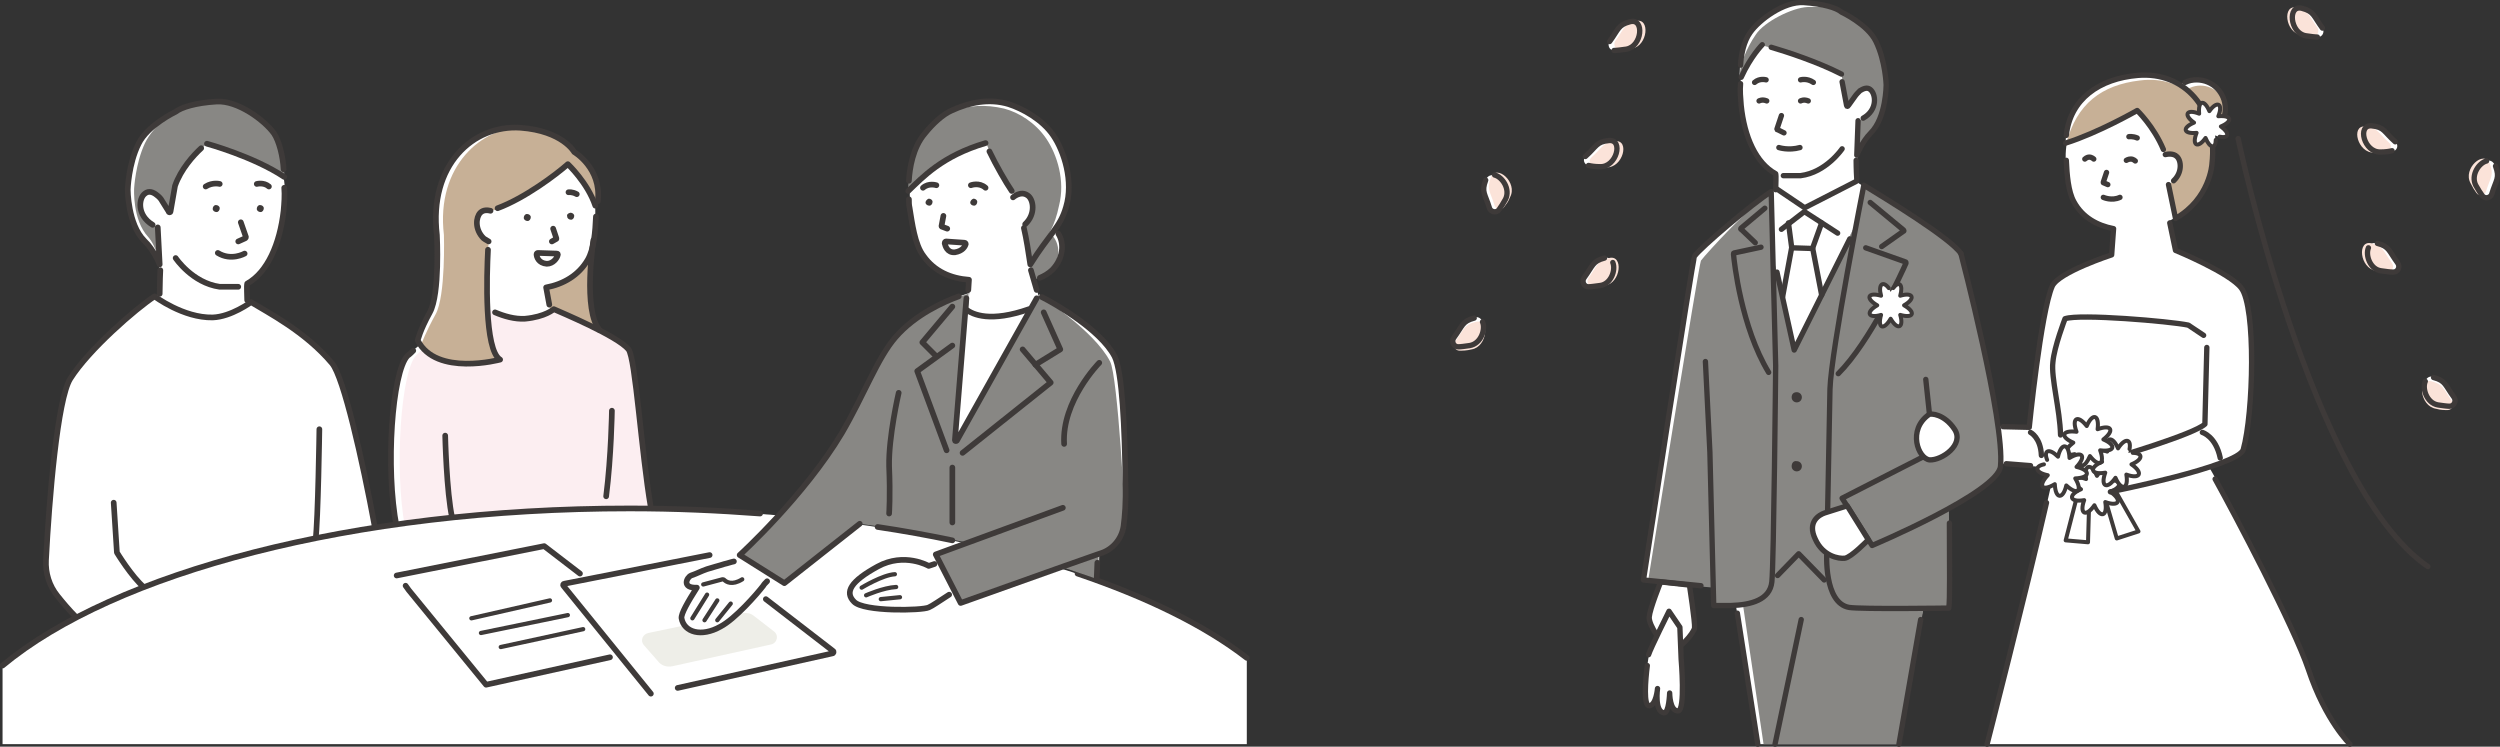 <?xml version="1.0" encoding="utf-8"?>
<!-- Generator: Adobe Illustrator 26.3.1, SVG Export Plug-In . SVG Version: 6.00 Build 0)  -->
<svg version="1.1" id="レイヤー_1" xmlns="http://www.w3.org/2000/svg" xmlns:xlink="http://www.w3.org/1999/xlink" x="0px"
	 y="0px" viewBox="0 0 391.4 116.9" style="enable-background:new 0 0 391.4 116.9;" xml:space="preserve">
<rect x="0" y="0" width="391.4" height="116.9" fill="#333333" stroke="none"/>
<style type="text/css">
	.st0{fill:#FFFFFF;}
	.st1{fill:#C7B096;}
	.st2{fill:none;stroke:#3E3A39;stroke-width:0.836;stroke-linecap:round;stroke-linejoin:round;stroke-miterlimit:10;}
	.st3{fill:#FFFFFF;stroke:#3E3A39;stroke-width:0.627;stroke-linecap:round;stroke-linejoin:round;stroke-miterlimit:10;}
	.st4{fill:none;stroke:#3E3A39;stroke-width:0.627;stroke-linecap:round;stroke-linejoin:round;stroke-miterlimit:10;}
	.st5{fill:#888784;}
	.st6{fill:#3E3A39;}
	.st7{fill:#FFFFFF;stroke:#3E3A39;stroke-width:0.836;stroke-linecap:round;stroke-linejoin:round;stroke-miterlimit:10;}
	.st8{fill:#FBE3D9;}
	.st9{fill:none;stroke:#3E3A39;stroke-width:0.889;stroke-linecap:round;stroke-linejoin:round;stroke-miterlimit:10;}
	.st10{fill:#FCEEF1;}
	.st11{fill:none;stroke:#3E3A39;stroke-width:0.667;stroke-linecap:round;stroke-miterlimit:10;}
	.st12{fill:#EEEEE8;}
	.st13{fill:none;stroke:#3E3A39;stroke-width:0.889;stroke-linecap:round;stroke-miterlimit:10;}
	.st14{fill:none;stroke:#3E3A39;stroke-width:0.667;stroke-linecap:round;stroke-linejoin:round;stroke-miterlimit:10;}
</style>
<g>
	<g>
		<g>
			<path class="st0" d="M367.9,116.5c0,0-3.8-3.6-6.5-11.7c-2.7-8.2-15.3-31.4-15.5-31.6l0,0c2.9-0.9,5.1-1.9,5.3-2.8
				c1.6-5.7,2-22.3-0.3-25.3c-1.8-2.4-10.3-5.9-10.3-5.9l-10,0.7c0,0-8.3,2.7-9.3,4.9c-1.8,4.1-3.6,22.1-3.6,22.1l-13-0.3l-1.3,5.1
				l18.3,1.6c-2.7,12.8-10.5,43.2-10.5,43.2H367.9z"/>
			<path class="st0" d="M339.3,17.1c0,2.5,2,4.5,4.5,4.5c2.5,0,4.5-2,4.5-4.5c0-2.5-2-4.5-4.5-4.5C341.3,12.5,339.3,14.6,339.3,17.1
				z"/>
			<path class="st1" d="M340.5,17.5c0,2.3,1.8,4.1,4,4.1c2.2,0,4-1.8,4-4.1c0-2.3-1.8-4.1-4-4.1C342.2,13.4,340.5,15.3,340.5,17.5z"
				/>
			<path class="st0" d="M334.6,13.7c6-0.1,10.4,4.4,10.4,10.7c0,4.8-1.7,8.3-5.4,10.2l0.7,3.6l1.2,5.2l-9.6,11l-1.3-12.9l0.3-5.6
				c-2.5-0.5-4.4-1.5-6-3.7c-1.2-1.7-1.4-5.2-1.5-7.5C323.3,17.9,328.6,13.8,334.6,13.7z"/>
			<path class="st2" d="M329.8,27l-0.5,1.5c0,0,0,0.1,0,0.1l0.7,0.3"/>
			<path class="st2" d="M333.3,21.4c0,0,0.6-0.1,1.3,0.2"/>
			<path class="st2" d="M329.3,30.9c0,0,1.3,0.6,2.6,0"/>
			<path class="st2" d="M334.3,25.2c0,0-0.3-0.3-0.7-0.3c-0.4,0-0.7,0.2-0.7,0.2"/>
			<path class="st2" d="M327.8,24.9c0,0-0.3-0.3-0.7-0.3c-0.4,0-0.7,0.3-0.7,0.3"/>
			<path class="st2" d="M346.8,20.5c1-0.8,1.6-2.1,1.6-3.5c0-2.5-2-4.5-4.5-4.5c-0.6,0-1.2,0.1-1.8,0.4"/>
			<path class="st2" d="M350.4,21.7c0,0,11.4,54.4,29.7,67"/>
			<path class="st2" d="M330.9,71.7c0,0,12.6-3.7,14.3-5.3l0.3-12"/>
			<path class="st0" d="M339.5,28.9l1.1,5.3c5.4-3.1,5.7-8.5,5.7-8.5c1-8.8-4.4-14.5-11.6-13.9c-6.4,0.5-11.3,4.2-11.3,10.7
				c5.1-1.6,11.2-5.1,11.2-5.1s3,2.9,4.4,6.9c0.4-0.1,1.3-0.2,1.8,0.3c0.7,0.6,0.9,2.5-0.5,3.8C340.2,28.3,339.9,28.7,339.5,28.9z"
				/>
			<path class="st1" d="M339.5,28.9l1.1,5.3c5.4-3.1,5.7-8.5,5.7-8.5c1-8.8-4.2-14-11.3-13.1c-5.9,0.7-9.9,3.6-11.5,9.9
				c5.1-1.6,11.2-5.1,11.2-5.1s3,2.9,4.4,6.9c0.4-0.1,1.3-0.2,1.8,0.3c0.7,0.6,0.9,2.5-0.5,3.8C340.2,28.3,339.9,28.7,339.5,28.9z"
				/>
			<g>
				<polyline class="st3" points="325.1,78 323.4,84.6 326.9,84.9 327.1,78 				"/>
				<polyline class="st3" points="331.4,77.2 334.8,83.2 331.4,84.3 329.5,77.8 				"/>
				<g>
					<path class="st0" d="M329.6,78.6c0.4,2.3-0.8,2.6-1.7,0.5c-1.3,1.9-2.4,1.4-1.6-0.8c-2.3,0.4-2.6-0.8-0.5-1.7
						c-1.9-1.3-1.4-2.4,0.8-1.6c-0.4-2.3,0.8-2.6,1.7-0.5c1.3-1.9,2.4-1.4,1.6,0.8c2.3-0.4,2.6,0.8,0.5,1.7
						C332.3,78.3,331.8,79.4,329.6,78.6z"/>
					<path class="st4" d="M330.6,75.2c1.6,0,1.7,1-0.2,1.8c1.9,1.3,1.4,2.4-0.8,1.6c0.4,2.3-0.8,2.6-1.7,0.5
						c-1.3,1.9-2.4,1.4-1.6-0.8c-2.3,0.4-2.6-0.8-0.5-1.7c-1.9-1.3-1.4-2.4,0.8-1.6c-0.4-2.3,0.8-2.6,1.7-0.5
						c1.1-1.7,2.1-1.5,1.8,0.1"/>
				</g>
				<g>
					<path class="st0" d="M332.9,74.2c0.4,2.3-0.8,2.6-1.7,0.5c-1.3,1.9-2.4,1.4-1.6-0.8c-2.3,0.4-2.6-0.8-0.5-1.7
						c-1.9-1.3-1.4-2.4,0.8-1.6c-0.4-2.3,0.8-2.6,1.7-0.5c1.3-1.9,2.4-1.4,1.6,0.8c2.3-0.4,2.6,0.8,0.5,1.7
						C335.6,73.9,335.1,75,332.9,74.2z"/>
					<path class="st4" d="M333.9,70.9c1.6,0,1.7,1-0.2,1.8c1.9,1.3,1.4,2.4-0.8,1.6c0.4,2.3-0.8,2.6-1.7,0.5
						c-1.3,1.9-2.4,1.4-1.6-0.8c-2.3,0.4-2.6-0.8-0.5-1.7c-1.9-1.3-1.4-2.4,0.8-1.6c-0.4-2.3,0.8-2.6,1.7-0.5
						c1.1-1.7,2.1-1.5,1.8,0.1"/>
				</g>
				<g>
					<path class="st0" d="M325.1,67.6c-0.8-2.2,0.2-2.7,1.6-0.9c0.9-2.1,2-1.8,1.7,0.5c2.2-0.8,2.7,0.2,0.9,1.6
						c2.1,0.9,1.8,2-0.5,1.7c0.8,2.2-0.2,2.7-1.6,0.9c-0.9,2.1-2,1.8-1.7-0.5c-2.2,0.8-2.7-0.2-0.9-1.6
						C322.5,68.5,322.8,67.3,325.1,67.6z"/>
					<path class="st4" d="M324.8,71.1c-1.6,0.4-1.8-0.6-0.2-1.8c-2.1-0.9-1.8-2,0.5-1.7c-0.8-2.2,0.2-2.7,1.6-0.9
						c0.9-2.1,2-1.8,1.7,0.5c2.2-0.8,2.7,0.2,0.9,1.6c2.1,0.9,1.8,2-0.5,1.7c0.8,2.2-0.2,2.7-1.6,0.9c-0.8,1.9-1.7,1.9-1.8,0.3"/>
				</g>
				<g>
					<path class="st0" d="M324.1,71.7c2-1.2,2.7-0.3,1.1,1.4c2.2,0.5,2.2,1.7-0.2,1.8c1.2,2,0.3,2.7-1.4,1.1
						c-0.5,2.2-1.7,2.2-1.8-0.2c-2,1.2-2.7,0.3-1.1-1.4c-2.2-0.5-2.2-1.7,0.2-1.8c-1.2-2-0.3-2.7,1.4-1.1
						C322.7,69.3,323.9,69.4,324.1,71.7z"/>
					<path class="st4" d="M320.5,72c-0.6-1.5,0.3-1.9,1.7-0.5c0.5-2.2,1.7-2.2,1.8,0.2c2-1.2,2.7-0.3,1.1,1.4
						c2.2,0.5,2.2,1.7-0.2,1.8c1.2,2,0.3,2.7-1.4,1.1c-0.5,2.2-1.7,2.2-1.8-0.2c-2,1.2-2.7,0.3-1.1-1.4c-2-0.4-2.1-1.4-0.6-1.7"/>
				</g>
			</g>
			<path class="st2" d="M344.8,67.7c0,0,2.1,0.6,2.8,4"/>
			<path class="st2" d="M317.9,67.7c0,0,1.6,0.8,1.7,3.6"/>
			<path class="st2" d="M339.5,28.9l1.1,5.3c5.4-3.1,5.7-8.5,5.7-8.5c1-8.8-4.4-14.5-11.6-13.9c-6,0.5-10.6,3.7-11.2,9.4"/>
			<path class="st2" d="M339,24.2c0.4-0.1,1.3-0.2,1.8,0.3c0.7,0.6,0.9,2.5-0.5,3.8"/>
			<path class="st2" d="M323.4,22.4c5.1-1.6,11.2-5.1,11.2-5.1s2.6,2.5,4.1,6.1"/>
			<g>
				<path class="st0" d="M347.2,18.2c0.8-2-0.2-2.5-1.4-0.8c-0.8-1.9-1.8-1.7-1.6,0.4c-2-0.8-2.5,0.2-0.8,1.4
					c-1.9,0.8-1.7,1.8,0.4,1.6c-0.8,2,0.2,2.5,1.4,0.8c0.8,1.9,1.8,1.7,1.6-0.4c2,0.8,2.5-0.2,0.8-1.4
					C349.6,19,349.3,17.9,347.2,18.2z"/>
				<path class="st4" d="M347.5,21.4c1.4,0.3,1.7-0.5,0.2-1.6c1.9-0.8,1.7-1.8-0.4-1.6c0.8-2-0.2-2.5-1.4-0.8
					c-0.8-1.9-1.8-1.7-1.6,0.4c-2-0.8-2.5,0.2-0.8,1.4c-1.9,0.8-1.7,1.8,0.4,1.6c-0.8,2,0.2,2.5,1.4,0.8c0.7,1.7,1.6,1.7,1.6,0.3"/>
			</g>
			<path class="st2" d="M367.9,116.5c0,0-3.8-3.6-6.5-11.7c-2.3-6.8-11.5-24.2-14.6-29.8"/>
			<path class="st2" d="M320.4,78.7c-3.3,14.4-9.3,37.8-9.3,37.8"/>
			<path class="st2" d="M345,52.5l-2.4-1.6c-2.9-0.6-17-1.8-19.3-1c0,0-1.7,4.4-1.9,6.8c-0.3,2.4,1.1,7.4,1.2,11.4"/>
			<line class="st2" x1="314.1" y1="72.6" x2="317.9" y2="72.9"/>
			<path class="st2" d="M313.6,66.8l4.1,0.1c0,0,1.8-18,3.6-22.1c1-2.2,9.3-4.9,9.3-4.9l0.3-4.1c-2.6-0.5-4.9-1.8-6.2-4.2
				c-0.9-1.6-1.1-4.3-1.2-6.5"/>
			<path class="st2" d="M330.4,77c0,0,20-4,20.8-6.6c1.6-5.7,2-22.3-0.3-25.3c-1.8-2.4-10.3-5.9-10.3-5.9l-0.9-4.3"/>
		</g>
		<g>
			<polygon class="st0" points="284.5,85.4 270.5,86.7 275.2,116.5 297.3,116.5 302.6,86.7 			"/>
			<polygon class="st5" points="285.1,85.4 271.7,86.7 276.1,116.5 297.5,116.5 302.6,86.7 			"/>
			<line class="st2" x1="282" y1="97" x2="277.9" y2="116.5"/>
			<line class="st2" x1="297.3" y1="116.5" x2="300.7" y2="97"/>
			<polygon class="st5" points="286.7,92 281.6,86.7 276,92.5 276.4,35.1 280.9,54.8 291.5,33 290.6,90.6 			"/>
			<path class="st0" d="M280.9,54.8L293,30l-2.3-1.5c0-2.4,0.2-4.7,0.1-5.7c2.2-2.5,3.6-5.6,3.3-8.8C293.3,7.3,287,2.4,281.4,3
				c-7,0.7-9.6,6.6-8.8,13.4c0.5,4.9,2.3,9,5.4,10.7c0,1.6,0,1.6,0,2.5l-2.4,1.8L280.9,54.8z"/>
			<path class="st2" d="M272.5,13.1c-0.1,1.1,0,2.2,0.1,3.4c0.5,4.9,2.3,9,5.4,10.7c0.1,0.4,0,1.7,0,2.5"/>
			<path class="st2" d="M278.9,18.1l-0.7,2.1c0,0.1,0,0.1,0.1,0.1l1,0.5"/>
			<path class="st2" d="M290.6,25.1c0,0,0,1.5,0.1,3"/>
			<path class="st2" d="M279.2,27.5l2.7,0c4-0.5,6.5-4.2,6.5-4.2"/>
			<path class="st0" d="M272.4,12.3c1.6-3.1,3.5-5.2,3.5-5.2s7.5,2,12.4,4.6l0.9,4.9c0,0.2,0.2,0.2,0.3,0l1-1.5
				c0.2-0.3,0.4-0.5,0.7-0.8c0.5-0.4,1.2-0.8,1.8-0.3c0.9,0.7,1.2,3.2-1.1,4.5l-0.8,0.4l-0.3,5.4c0,0,0.8-2.1,2.2-3.5
				c2.4-2.4,2.4-7.5,2.4-7.5s-0.1-3.7-1.5-6.8c-1.3-2.7-5.4-4.6-5.4-4.6c-0.8-0.7-2.8-1.3-5.9-1.5c-3.1-0.2-6.9,2.7-8.4,4.7
				C272.8,7,272.2,10.4,272.4,12.3z"/>
			<path class="st5" d="M272.4,12.3c1.6-3.1,3.5-5.2,3.5-5.2s7.5,2,12.4,4.6l0.9,4.9c0,0.2,0.2,0.2,0.3,0l1-1.5
				c0.2-0.3,0.4-0.5,0.7-0.8c0.5-0.4,1.2-0.8,1.8-0.3c0.9,0.7,1.2,3.2-1.1,4.5l-0.8,0.4l-0.3,5.4c0,0,0.8-2.1,2.2-3.5
				c2.4-2.4,2.4-7.5,2.4-7.5s-0.1-3.7-1.5-6.8c-1.3-2.7-5.4-4.6-5.4-4.6c-0.8-0.7-2.7-0.9-5.5-0.8c-2.4,0.1-6.8,2.3-8.1,4.3
				C273.5,7.4,272.2,10.4,272.4,12.3z"/>
			<path class="st2" d="M272.6,12.1c1.5-3.3,3.3-5.1,3.3-5.1"/>
			<path class="st2" d="M290.9,18.9l-0.2,5.4c0,0,0.8-2.1,2.2-3.5c2.4-2.4,2.4-7.5,2.4-7.5s-0.1-3.7-1.6-6.8
				c-1.3-2.7-5.4-4.6-5.4-4.6c-0.8-0.7-2.9-1.3-5.9-1.5c-3.1-0.2-7,2.7-8.4,4.7c-1,1.4-1.4,3.4-1.5,5.1"/>
			<path class="st2" d="M288.4,12.8l0.7,3.7c0,0.2,0.2,0.2,0.3,0l1-1.4c0.2-0.3,0.5-0.6,0.8-0.9c0.5-0.3,1.1-0.6,1.6-0.2
				c0.9,0.7,1.2,3.2-1.1,4.5"/>
			<path class="st2" d="M277.3,7.4c2.4,0.7,7.3,2.3,11,4.2"/>
			<path class="st2" d="M281.9,12.5c0,0,1-0.3,2,0.4"/>
			<path class="st2" d="M276.5,12.5c0,0-1-0.3-1.8,0.4"/>
			<path class="st2" d="M278.5,23.1c0,0,1.5,0.5,3.3,0"/>
			<path class="st2" d="M275.4,15.8c0,0,0.5-0.3,1.2,0"/>
			<path class="st2" d="M281.9,15.8c0,0,0.5-0.3,1.2,0"/>
			<path class="st5" d="M286,86.5c0,0,0.4-19.6,0.5-25.6c0.2-6.1,5.3-31.9,5.3-31.9c3.6,2.2,13.6,8.3,15.2,10.7
				c0.8,1.2-1.6,11.6-1.8,21.7c-0.3,14.8,0.2,31.4-0.1,33.9c0,0-13.6,0.2-15.6-0.1C285.6,94.4,286,86.5,286,86.5z"/>
			<path class="st0" d="M277.3,30c-3,1.9-11.2,9-12,10.1c-0.3,0.4-8,50.7-8,50.7l11,1.1c0,1.9-0.1,2.9-0.1,2.9s1.8,0,2.7,0
				c3.2,0,6.1-0.9,6.4-3.7c0.3-2.8,0.6-33.8,0.6-33.8L277.3,30z"/>
			<path class="st5" d="M277.3,30c-3,1.9-10.1,9.6-11,10.8c-0.3,0.4-8.3,50.3-8.3,50.3l10.3,0.9c0,1.9-0.1,2.9-0.1,2.9s1.8,0,2.7,0
				c3.2,0,6.1-0.9,6.4-3.7c0.3-2.8,0.6-33.8,0.6-33.8L277.3,30z"/>
			<path class="st2" d="M290.6,28.4l-8,4.1c0,0-0.1,0-0.1,0l-4.3-2.9"/>
			<polygon class="st0" points="280,34.9 280.5,38.8 283.8,38.9 285.2,34.9 282.5,33.1 			"/>
			<path class="st2" d="M292.8,31.7L298,36c0.1,0.1,0.1,0.2,0,0.2l-3.4,2.4"/>
			<path class="st2" d="M292.1,38.8l6.2,2.2c0.1,0,0.1,0.1,0.1,0.2c-0.6,1.4-5.6,12.3-10.6,17.3"/>
			<path class="st2" d="M276.3,32.6l-3.7,3.1c-0.1,0.1-0.1,0.2,0,0.2l2.2,2.1"/>
			<path class="st2" d="M275.7,38.7l-4.2,0.9c-0.1,0-0.1,0.1-0.1,0.2c0.1,1.2,1.2,11.4,5.5,18.5"/>
			<path class="st6" d="M280.5,62.2c0,0.5,0.4,0.8,0.8,0.8c0.5,0,0.8-0.4,0.8-0.8c0-0.5-0.4-0.8-0.8-0.8
				C280.8,61.4,280.5,61.7,280.5,62.2z"/>
			<path class="st6" d="M280.5,73c0,0.5,0.4,0.8,0.8,0.8c0.5,0,0.8-0.4,0.8-0.8c0-0.5-0.4-0.8-0.8-0.8
				C280.8,72.1,280.5,72.5,280.5,73z"/>
			<polygon class="st0" points="279.1,46.4 280.5,38.8 283.8,38.9 285.2,46.2 280.9,54.8 			"/>
			<path class="st2" d="M287.7,36.5l-5.1-3.3c-0.1,0-0.1,0-0.2,0l-3.5,2.7"/>
			<path class="st2" d="M285.2,34.9l-1.4,3.9c0,0.1-0.1,0.1-0.1,0.1l-3.1-0.1c-0.1,0-0.1-0.1-0.1-0.1l-0.5-3.8"/>
			<line class="st2" x1="283.8" y1="38.9" x2="285.2" y2="46.2"/>
			<line class="st2" x1="280.5" y1="38.8" x2="279.1" y2="46.4"/>
			<g>
				<path class="st0" d="M293.9,47.8c-1.9,1.1-1.4,2.1,0.6,1.5c-0.6,2.1,0.4,2.5,1.5,0.6c1.1,1.9,2.1,1.4,1.5-0.6
					c2.1,0.6,2.5-0.4,0.6-1.5c1.9-1.1,1.4-2.1-0.6-1.5c0.6-2.1-0.4-2.5-1.5-0.6c-1.1-1.9-2.1-1.4-1.5,0.6
					C292.5,45.7,292.1,46.7,293.9,47.8z"/>
				<path class="st4" d="M295.7,45.1c-0.9-1.2-1.7-0.6-1.2,1.2c-2.1-0.6-2.5,0.4-0.6,1.5c-1.9,1.1-1.4,2.1,0.6,1.5
					c-0.6,2.1,0.4,2.5,1.5,0.6c1.1,1.9,2.1,1.4,1.5-0.6c2.1,0.6,2.5-0.4,0.6-1.5c1.9-1.1,1.4-2.1-0.6-1.5c0.5-1.8-0.2-2.4-1.1-1.2"
					/>
			</g>
			<polyline class="st2" points="289.6,37.4 280.9,54.8 278.2,42.6 			"/>
			<polyline class="st2" points="285.6,90.8 281.6,86.7 278.3,90.1 			"/>
			<path class="st5" d="M307,39.7c0,0,6.9,26.3,6.2,33.3c-0.4,4.1-20.1,12.4-20.1,12.4l-4.7-7.4l14.3-7.3l-1.2-11.3L307,39.7z"/>
			<path class="st2" d="M307,39.7c0,0,6.9,26.3,6.2,33.3c-0.4,4.1-20.1,12.4-20.1,12.4l-4.7-7.4l14.3-7.3l-1.2-11.3"/>
			<path class="st7" d="M260,91.1c0,0-1.7,4.2-1.8,5.5c-0.1,1.3,2.1,4.5,3.3,5c1.2,0.5,3.7-2.5,3.8-3.3c0.1-0.8-0.8-6.7-0.8-6.7
				L260,91.1z"/>
			<path class="st0" d="M261.4,95.6c0,0-2.9,5.8-3.2,6.8c-0.3,1.1-1.1,8,0,8c1.1-0.1,1.3-2.7,1.3-2.7s-0.5,3.6,1,3.8
				c0.8,0.1,0.9-3.1,0.9-3.1s0,2.8,1.3,2.8c1.2,0,0.5-8.1,0.5-8.1l-0.2-5L261.4,95.6z"/>
			<path class="st2" d="M266.3,91.7l-9-0.9c0,0,7.7-50.3,8-50.7c0.9-1.3,9-8.2,12-10.1l0.7,27.3c0,0-0.3,31.1-0.6,33.8
				c-0.3,2.8-3.2,3.6-6.4,3.7c-0.9,0-2.7,0-2.7,0l-0.6-24l-0.7-14.2"/>
			<path class="st2" d="M305.2,81.9c0,6.8,0.1,12-0.1,13.3c0,0-13.6,0.2-15.6-0.1c-4-0.7-3.5-8.6-3.5-8.6s0.4-19.6,0.5-25.6
				c0.2-6.1,5.3-31.9,5.3-31.9c3.6,2.2,13.6,8.3,15.2,10.7"/>
			<path class="st7" d="M289.2,79.2c0,0-2.6,0.8-3.5,1.1c-0.9,0.3-2.8,1.4-1.5,4.1c1.2,2.7,3.7,3.1,4.6,3c1-0.1,3.7-2.9,3.7-2.9
				L289.2,79.2z"/>
			<line class="st2" x1="272" y1="96" x2="275.2" y2="116.5"/>
			<path class="st7" d="M302,64.9c0.3-0.2,2.4-0.1,4,2.3c1.6,2.4-2,4.9-3.9,4.8C300.3,71.8,298.6,67.3,302,64.9z"/>
			<path class="st2" d="M257.9,104.2c-0.3,2.4-0.6,6.3,0.3,6.3c1.1-0.1,1.3-2.7,1.3-2.7s-0.5,3.6,1,3.8c0.8,0.1,0.9-3.1,0.9-3.1
				s0,2.8,1.3,2.8c1.2,0,0.5-8.1,0.5-8.1l-0.2-5l-1.7-2.5c0,0-2.9,5.8-3.2,6.8"/>
		</g>
		<g>
			<g>
				<path class="st0" d="M228.2,54.2c-0.7,0-1.1-0.8-0.7-1.4c1.4-1.9,1.3-2.6,3.2-3.1c2.3-0.6,1.9,3.9-0.7,4.3
					C229.3,54.1,228.7,54.2,228.2,54.2z"/>
				<path class="st8" d="M228.5,54.9c-0.7,0-1.1-0.8-0.7-1.4c1.4-1.9,1.3-2.6,3.2-3.1c2.3-0.6,1.9,3.9-0.6,4.3
					C229.6,54.9,229,54.9,228.5,54.9z"/>
				<path class="st2" d="M232.1,50.4c0.5,1.1-0.2,3.4-2,3.7c-0.7,0.1-1.4,0.2-1.8,0.2c-0.7,0-1.1-0.8-0.7-1.4
					c1.4-1.9,1.3-2.6,3.2-3.1"/>
			</g>
			<g>
				<path class="st0" d="M248.6,44.9c-0.7,0-1.1-0.8-0.7-1.4c1.4-1.9,1.3-2.6,3.2-3.1c2.3-0.6,1.9,3.9-0.7,4.3
					C249.7,44.8,249.1,44.9,248.6,44.9z"/>
				<path class="st8" d="M249.4,44.9c-0.7,0-1.1-0.8-0.7-1.4c1.4-1.9,1.3-2.6,3.2-3.1c2.3-0.6,1.9,3.9-0.6,4.3
					C250.5,44.8,249.9,44.9,249.4,44.9z"/>
				<path class="st2" d="M252.5,41.1c0.5,1.2-0.3,3.4-2,3.6c-0.8,0.1-1.4,0.2-1.8,0.2c-0.7,0-1.1-0.8-0.7-1.4
					c1.4-1.9,1.3-2.6,3.2-3.1"/>
			</g>
			<g>
				<path class="st0" d="M252.7,7.9c-0.7,0-1.1-0.8-0.7-1.4c1.4-1.9,1.3-2.6,3.2-3.1c2.3-0.6,1.9,3.9-0.6,4.3
					C253.8,7.8,253.2,7.9,252.7,7.9z"/>
				<path class="st8" d="M253.6,7.8c-0.7,0-1.1-0.8-0.7-1.4c1.4-1.9,1.3-2.6,3.2-3.1c2.3-0.6,1.9,3.9-0.6,4.3
					C254.7,7.8,254.1,7.8,253.6,7.8z"/>
				<path class="st2" d="M252,6.5c1.4-1.9,1.3-2.6,3.2-3.1c2.3-0.6,1.9,3.9-0.6,4.3c-0.8,0.1-1.4,0.2-1.9,0.2"/>
			</g>
			<g>
				<path class="st0" d="M234.7,32.8c-0.4,0.6-1.3,0.4-1.5-0.2c-0.7-2.3-1.3-2.5-0.6-4.4c0.9-2.2,4.3,0.8,3,3.1
					C235.3,31.9,235,32.4,234.7,32.8z"/>
				<path class="st8" d="M235.5,32.4c-0.4,0.6-1.3,0.4-1.5-0.2c-0.7-2.3-1.3-2.5-0.6-4.4c0.9-2.2,4.3,0.8,3,3.1
					C236.2,31.5,235.8,32,235.5,32.4z"/>
				<path class="st2" d="M234,27.4c1.2,0.3,2.5,2.2,1.7,3.8c-0.4,0.7-0.7,1.2-1,1.6c-0.4,0.6-1.3,0.4-1.5-0.2
					c-0.7-2.3-1.3-2.5-0.6-4.4"/>
			</g>
			<g>
				<path class="st0" d="M248.7,25.9c-0.7-0.1-1-1-0.4-1.5c1.8-1.6,1.7-2.3,3.7-2.5c2.3-0.2,1.2,4.2-1.4,4.1
					C249.8,26.1,249.1,26,248.7,25.9z"/>
				<path class="st8" d="M249.6,26.1c-0.7-0.1-1-1-0.4-1.5c1.8-1.6,1.7-2.3,3.7-2.5c2.3-0.2,1.2,4.2-1.4,4.1
					C250.7,26.2,250.1,26.2,249.6,26.1z"/>
				<path class="st2" d="M248.2,24.5c1.8-1.6,1.7-2.3,3.7-2.5c2.3-0.2,1.2,4.2-1.4,4.1c-0.8,0-1.4-0.1-1.8-0.2"/>
			</g>
			<g>
				<path class="st0" d="M383.6,63.5c0.7,0,1.1-0.8,0.7-1.4c-1.4-1.9-1.3-2.6-3.2-3.1c-2.3-0.6-1.9,3.9,0.7,4.3
					C382.5,63.5,383.1,63.5,383.6,63.5z"/>
				<path class="st8" d="M383.2,64.2c0.7,0,1.1-0.8,0.7-1.4c-1.4-1.9-1.3-2.6-3.2-3.1c-2.3-0.6-1.9,3.9,0.7,4.3
					C382.1,64.2,382.7,64.2,383.2,64.2z"/>
				<path class="st2" d="M379.7,59.7c-0.5,1.1,0.2,3.4,2,3.7c0.7,0.1,1.4,0.2,1.8,0.2c0.7,0,1.1-0.8,0.7-1.4
					c-1.4-1.9-1.3-2.6-3.2-3.1"/>
			</g>
			<g>
				<path class="st0" d="M374.7,42.6c0.7,0,1.1-0.8,0.7-1.4c-1.4-1.9-1.3-2.6-3.2-3.1c-2.3-0.6-1.9,3.9,0.6,4.3
					C373.6,42.6,374.2,42.6,374.7,42.6z"/>
				<path class="st8" d="M373.8,42.6c0.7,0,1.1-0.8,0.7-1.4c-1.4-1.9-1.3-2.6-3.2-3.1c-2.3-0.6-1.9,3.9,0.7,4.3
					C372.7,42.6,373.4,42.6,373.8,42.6z"/>
				<path class="st2" d="M370.8,38.8c-0.5,1.2,0.3,3.4,2,3.6c0.7,0.1,1.4,0.2,1.9,0.2c0.7,0,1.1-0.8,0.7-1.4
					c-1.4-1.9-1.3-2.6-3.2-3.1"/>
			</g>
			<g>
				<path class="st0" d="M362.9,5.8c0.7,0,1.1-0.8,0.7-1.4c-1.4-1.9-1.3-2.6-3.2-3.1c-2.3-0.6-1.9,3.9,0.6,4.3
					C361.8,5.8,362.4,5.8,362.9,5.8z"/>
				<path class="st8" d="M362.1,5.7c0.7,0,1.1-0.8,0.7-1.4c-1.4-1.9-1.3-2.6-3.2-3.1c-2.3-0.6-1.9,3.9,0.7,4.3
					C361,5.7,361.6,5.7,362.1,5.7z"/>
				<path class="st2" d="M363.6,4.4c-1.4-1.9-1.3-2.6-3.2-3.1c-2.3-0.6-1.9,3.9,0.6,4.3c0.7,0.1,1.4,0.2,1.8,0.2"/>
			</g>
			<g>
				<path class="st0" d="M388.5,30.5c0.4,0.6,1.3,0.4,1.5-0.2c0.7-2.3,1.3-2.5,0.6-4.4c-0.9-2.2-4.3,0.8-3,3.1
					C387.9,29.6,388.3,30.1,388.5,30.5z"/>
				<path class="st8" d="M387.7,30.2c0.4,0.6,1.3,0.4,1.5-0.2c0.7-2.3,1.3-2.5,0.6-4.4c-0.9-2.2-4.3,0.8-3,3.1
					C387.1,29.3,387.4,29.8,387.7,30.2z"/>
				<path class="st2" d="M389.3,25.2c-1.2,0.3-2.5,2.2-1.7,3.8c0.4,0.7,0.7,1.2,1,1.6c0.4,0.6,1.3,0.4,1.5-0.2
					c0.7-2.3,1.3-2.5,0.6-4.4"/>
			</g>
			<g>
				<path class="st0" d="M374.6,23.7c0.7-0.1,1-1,0.4-1.5c-1.8-1.6-1.7-2.3-3.7-2.5c-2.3-0.2-1.2,4.2,1.4,4.1
					C373.5,23.8,374.1,23.7,374.6,23.7z"/>
				<path class="st8" d="M373.6,23.8c0.7-0.1,1-1,0.4-1.5c-1.8-1.6-1.7-2.3-3.7-2.5c-2.3-0.2-1.2,4.2,1.4,4.1
					C372.6,24,373.2,23.9,373.6,23.8z"/>
				<path class="st2" d="M375,22.2c-1.8-1.6-1.7-2.3-3.7-2.5c-2.3-0.2-1.2,4.2,1.4,4.1c0.8,0,1.4-0.1,1.8-0.2"/>
			</g>
		</g>
	</g>
	<g>
		<g>
			<path class="st1" d="M83.5,54.2l-0.2-16.5l9.6-0.2c0,0-1.7,11.1,1,14.1L83.5,54.2z"/>
			<path class="st0" d="M81.6,22c-6.2-0.1-10.8,4.5-10.8,11.1c0,5,1.4,8.4,5.2,10.4l-0.5,5l-1.1,4.4l14.5-1.5l-2.6-2L85.5,45
				c2.6-0.5,4.5-1.6,6.2-3.9c1.3-1.8,1.5-5.4,1.5-7.8C93.3,26.3,87.9,22.1,81.6,22z"/>
			<path class="st9" d="M86.6,35.8l0.5,1.5c0,0,0,0.1,0,0.1l-0.7,0.4"/>
			<path class="st9" d="M86,47.7L85.5,45c2.7-0.5,5.1-1.9,6.5-4.3c1-1.7,1.2-4.5,1.3-6.8"/>
			<path class="st9" d="M89,30.1c0,0,0.6-0.1,1.3,0.3"/>
			<path class="st0" d="M101.9,79.5c-1.5-8.7-2.4-23.4-3.5-24.8c-1.7-2.1-10.6-5.8-11.7-6.3c0,0-1.3,1.2-4.5,1.5
				c-3.3,0.3-6.9-2.3-6.9-2.3c-0.8,0.4-8.7,5.2-11.5,8.1c-2.4,2.5-3.5,17.6-1.7,26.8L101.9,79.5z"/>
			<path class="st10" d="M101.9,79.5c-1.4-8.7-2.3-23.4-3.4-24.8c-1.7-2.1-10.2-5.8-11.3-6.3c0,0-1.2,1.2-4.4,1.5
				c-3.2,0.3-6.8-1.8-6.8-1.8c-0.8,0.4-8.2,4.7-10.9,7.6c-2.3,2.5-3.4,17.6-1.7,26.8L101.9,79.5z"/>
			<path class="st9" d="M64.7,54.9c-0.3,0.3-0.6,0.6-0.9,0.8c-2.4,2.5-3.5,17.6-1.7,26.8"/>
			<path class="st9" d="M101.9,79.5c-1.5-8.7-2.4-23.4-3.5-24.8c-1.7-2.1-10.6-5.8-11.7-6.3c0,0-1.3,1.2-4.5,1.5
				c-1.6,0.1-3.3-0.4-4.7-1"/>
			<path class="st9" d="M92.9,37.6c0,0-1.7,11.1,1,14.1"/>
			<path class="st0" d="M77.4,32.9c0,0-2.4-0.5-2.7,1.4c-0.3,2.5,1.8,3.5,1.8,3.5s-1.2,16.8,1.9,18.5c0,0-10,2.7-12.9-3
				c0,0,0.3-1.5,1.9-4.4c1.6-2.9,1.1-12.1,1.1-12.1c-1.3-11,5.7-17.3,13.1-16.8c6.6,0.5,8.4,3.8,8.4,3.8s5.3,3.8,3.3,8.4
				c0,0-1.7-4.4-4.3-6.5C88.9,25.7,80.6,32,77.4,32.9z"/>
			<path class="st9" d="M95.8,64.3c0,0-0.1,7.1-0.9,13.4"/>
			<path class="st6" d="M88.8,33.9c0,0.3,0.3,0.5,0.6,0.5c0.3,0,0.5-0.3,0.5-0.6c0-0.3-0.3-0.5-0.6-0.5
				C88.9,33.4,88.7,33.6,88.8,33.9z"/>
			<path class="st6" d="M82,34.1c0,0.3,0.3,0.5,0.6,0.5c0.3,0,0.5-0.3,0.5-0.6c0-0.3-0.3-0.5-0.6-0.5C82.2,33.5,82,33.8,82,34.1z"/>
			<path class="st9" d="M87.2,39.7l-3-0.1c-0.1,0-0.2,0.1-0.2,0.2c0,0.4,0.3,1.4,1.6,1.5c1,0,1.6-0.9,1.7-1.3
				C87.4,39.8,87.3,39.7,87.2,39.7z"/>
			<path class="st9" d="M69.7,68.2c0,0,0.2,8.9,1.1,12.9"/>
			<path class="st1" d="M77.4,32.9c0,0-2.4-0.5-2.7,1.4c-0.3,2.5,1.8,3.5,1.8,3.5s-1.2,16.8,1.9,18.5c0,0-9.3,2.7-12.4-2.5
				c0,0,0.6-1.7,2.2-4.6c1.6-2.9,1.3-12.4,1.3-12.4c-1.3-11,6.2-16.9,12.1-16.8c6.6,0.2,8.4,3.8,8.4,3.8s5.3,3.8,3.3,8.4
				c0,0-1.7-4.4-4.3-6.5C88.9,25.7,80.6,32,77.4,32.9z"/>
			<path class="st9" d="M76.8,33c-0.4-0.1-1.1-0.2-1.6,0.3c-0.7,0.7-0.9,2.6,0.5,4c0,0,0.4,0.3,0.8,0.5"/>
			<path class="st9" d="M77.9,32.6c4.3-1.6,9.2-5.3,11-6.9c0,0,3.1,2.9,4.3,6.5"/>
			<path class="st9" d="M76.4,39.1c-0.2,4-0.6,15.7,1.9,17.2c0,0-10,2.7-12.9-3c0,0,0.3-1.5,1.9-4.4c1.6-2.9,1.1-12.1,1.1-12.1
				c-1.3-11,5.7-17.3,13.1-16.8c6.6,0.5,8.4,3.8,8.4,3.8s4.3,2.5,3.7,7.7"/>
		</g>
		<g>
			<path class="st0" d="M32.1,52.8l-9.2-5.5L25,46c0-2.6-0.2-5-0.1-6.1c-2.3-2.6-3.9-6-3.5-9.4C22.2,23.2,29,18,35,18.6
				c7.5,0.8,10.3,7.1,9.5,14.4c-0.6,5.2-2.5,9.6-5.7,11.4c0,1.7,0,1.7,0,2.6l2.4,1.4L32.1,52.8z"/>
			<path class="st9" d="M44.5,29.4c0.1,1.2,0,2.4-0.1,3.6c-0.6,5.2-2.5,9.6-5.7,11.4c-0.1,0.4,0,1.8,0,2.6"/>
			<path class="st9" d="M37.7,34.8l0.8,2.3c0,0.1,0,0.1-0.1,0.2l-1.1,0.5"/>
			<path class="st9" d="M25.1,42.3c0,0-0.1,2.2-0.1,3.7"/>
			<path class="st9" d="M37.3,44.9l-2.9,0c-4.3-0.6-6.9-4.5-6.9-4.5"/>
			<path class="st0" d="M44.5,27.7c-4.8-3.2-12.1-5.2-12.1-5.2s-3.7,2.9-5,6.6l-0.7,4c0,0.2-0.3,0.2-0.3,0l-1-1.6
				c-0.2-0.4-0.5-0.7-0.9-1c-0.5-0.4-1.2-0.7-1.8-0.2c-1,0.7-1.3,3.4,1.2,4.9l0.8,0.4l0.3,5.8c0,0-0.9-2.3-2.4-3.7
				C20,35.1,20,29.7,20,29.7s0.1-4,1.7-7.2c1.4-2.9,5.8-5,5.8-5c0.9-0.7,3.1-1.4,6.4-1.6c3.3-0.2,7.5,2.9,9,5
				C43.9,22.4,44.5,25.8,44.5,27.7z"/>
			<path class="st5" d="M44.5,27.7c-4.8-3.2-12.1-5.2-12.1-5.2s-3.7,2.9-5,6.6l-0.7,4c0,0.2-0.3,0.2-0.3,0l-1-1.6
				c-0.2-0.4-0.5-0.7-0.9-1c-0.5-0.4-1.2-0.7-1.8-0.2c-1,0.7-1.3,3.4,1.2,4.9l0.8,0.4l0.3,5.8c0,0-0.4-2.7-1.8-4.3
				c-2.5-2.7-2.2-7.6-2.2-7.6s0.2-3.9,1.7-7.1c1.4-2.9,4.7-5,4.7-5c0.9-0.7,3.1-1.4,6.4-1.6c3.3-0.2,7.5,2.9,9,5
				C43.9,22.4,44.5,25.8,44.5,27.7z"/>
			<path class="st9" d="M34.4,28.8c0,0-1.1-0.3-2.2,0.4"/>
			<path class="st9" d="M40.2,28.8c0,0,1.1-0.3,1.9,0.4"/>
			<path class="st9" d="M38.3,39.7c0,0-2.1,1.2-4.2-0.1"/>
			<path class="st0" d="M59.5,87.3C57.6,75.9,54,59.4,52,57c-4.2-5-10.1-8-12.7-9.6c0,0-3.1,2.3-6,2.4c-4.6,0.1-9.1-3.3-9.1-3.3
				c-2.9,1.9-10.3,8.3-13.2,12.9C9,62.5,7.7,78,7.2,87.7c-0.1,2,0.5,4,1.8,5.6c1.3,1.7,3.3,3.9,5.5,5.8L59.5,87.3z"/>
			<path class="st9" d="M31.5,23.2c-1.2,1.1-3.2,3.3-4.1,5.9l-0.7,4c0,0.2-0.3,0.2-0.3,0l-1-1.6c-0.2-0.4-0.5-0.7-0.9-1
				c-0.5-0.4-1.2-0.7-1.8-0.2c-1,0.7-1.3,3.4,1.2,4.9"/>
			<path class="st9" d="M44.5,27.7c-4.8-3.2-12.1-5.2-12.1-5.2"/>
			<path class="st9" d="M24.7,35.6l0.3,5.8c0,0-0.9-2.3-2.4-3.7C20,35.1,20,29.7,20,29.7s0.1-4,1.7-7.2c1.4-2.9,5.8-5,5.8-5
				c0.9-0.7,3.1-1.4,6.4-1.6c3.3-0.2,7.5,2.9,9,5c0.8,1.2,1.4,3.6,1.5,5.6"/>
			<path class="st9" d="M17.8,78.7l0.5,7.8c0,0,2.3,3.8,4.3,5.5"/>
			<path class="st6" d="M33.3,32.7c0,0.3,0.3,0.5,0.6,0.5c0.3,0,0.5-0.3,0.5-0.6c0-0.3-0.3-0.5-0.6-0.5
				C33.5,32.1,33.3,32.4,33.3,32.7z"/>
			<path class="st6" d="M40.2,32.7c0,0.3,0.3,0.5,0.6,0.5c0.3,0,0.5-0.3,0.5-0.6c0-0.3-0.3-0.5-0.6-0.5
				C40.4,32.1,40.2,32.4,40.2,32.7z"/>
			<path class="st9" d="M58.7,82.6c-2-10.8-4.9-23.5-6.7-25.7c-4.2-5-10.1-8-12.7-9.6c0,0-3.1,2.3-6,2.4c-4.6,0.1-9.1-3.3-9.1-3.3
				c-2.9,1.9-10.3,8.3-13.2,12.9C9,62.5,7.7,78,7.2,87.7c-0.1,2,0.5,4,1.8,5.6c0.8,1,1.8,2.2,3,3.4"/>
			<path class="st9" d="M50,67.2c0,0-0.2,14.2-0.6,17.4"/>
		</g>
		<path class="st0" d="M195.2,103c-18-13.8-54.5-23.3-96.6-23.3c-43.4,0-80.8,10.1-98.2,24.6v12.2h194.8V103z"/>
		<g>
			<polygon class="st0" points="85.2,85.5 104.9,100.8 76.1,107.2 62.1,90.1 			"/>
			<line class="st11" x1="91.3" y1="98.5" x2="78.4" y2="101.3"/>
			<line class="st11" x1="75.3" y1="99.1" x2="88.9" y2="96.3"/>
			<line class="st11" x1="73.8" y1="96.8" x2="86.1" y2="94"/>
			<polyline class="st9" points="62.1,90.1 85.2,85.5 90.8,89.8 			"/>
			<polyline class="st9" points="95.5,102.9 76.1,107.2 64,92.4 63.5,91.7 			"/>
		</g>
		<g>
			<polygon class="st0" points="111.1,86.9 130.8,102.2 101.9,108.6 87.9,91.5 			"/>
			<path class="st12" d="M120.7,100.9l-15.4,3.4c-0.9,0.2-1.8-0.1-2.3-0.8l-2.2-2.5c-0.6-0.7-0.2-1.7,0.7-1.9l14.8-3.1
				c0.6-0.1,1.2,0,1.7,0.4l3.1,2.4C122,99.4,121.7,100.7,120.7,100.9z"/>
			<path class="st9" d="M119.9,93.8l10.5,8.1c0.2,0.1,0.1,0.4-0.1,0.4l-24.2,5.4"/>
			<path class="st9" d="M101.9,108.6L88.2,91.7c-0.1-0.1,0-0.3,0.1-0.3l22.8-4.5"/>
		</g>
		<path class="st13" d="M195.2,103c-6.6-5.1-15.6-9.5-26.5-13.2"/>
		<g>
			<path class="st0" d="M164.7,42.1c-1.8,1.9-4.5,2.1-6.1,0.6c-1.6-1.5-1.4-4.3,0.4-6.1c1.8-1.9,4.5-2.1,6.1-0.6
				C166.7,37.5,166.5,40.2,164.7,42.1z"/>
			<path class="st5" d="M164.4,42.4c-1.6,1.7-4.2,1.8-5.8,0.3c-1.6-1.5-1.5-4.1,0.1-5.8c1.6-1.7,4.2-1.8,5.8-0.3
				C166.1,38.1,166.1,40.7,164.4,42.4z"/>
			<path class="st9" d="M165.7,36.6c1,1.6,0.7,3.9-0.9,5.6c-0.6,0.6-1.3,1-2,1.3"/>
			<path class="st0" d="M152.5,17.8c6.5-0.9,12.5,4.3,13.5,11.5c0.7,5.2-4.9,11.8-4.9,11.8l2.7,9.4l-11,7.8l-4.1-7.5l2.7-1.8
				c0,0,0.1-0.1,0.1-0.1l0.4-5c-2.8-0.2-5.4-1.3-7.1-3.7c-1.4-1.8-1.8-5.2-2.2-7.6C141.5,25.2,146,18.7,152.5,17.8z"/>
			<path class="st6" d="M151.9,31.7c0,0.3,0.3,0.5,0.6,0.5c0.3,0,0.5-0.3,0.5-0.6c0-0.3-0.3-0.5-0.6-0.5
				C152.1,31.2,151.9,31.5,151.9,31.7z"/>
			<path class="st6" d="M144.9,31.7c0,0.3,0.3,0.5,0.6,0.5c0.3,0,0.5-0.3,0.5-0.6c0-0.3-0.3-0.5-0.6-0.5
				C145.1,31.2,144.9,31.5,144.9,31.7z"/>
			<path class="st0" d="M150.5,47.6c0,0,2.1,4.2,11.7,0.4l-7.5,26.7l-9.5-1.9L150.5,47.6z"/>
			<path class="st9" d="M147.7,33.8l-0.3,1.6c0,0,0,0.1,0.1,0.1l0.8,0.3"/>
			<path class="st0" d="M164.9,21.3c-1.7-2.5-4.8-4.2-7-4.9c-3-0.9-6.1-0.3-8.9,1c-1.4,0.6-3,2.1-4.2,3.6c-2.7,3.3-2.5,8.9-2.5,8.9
				c2.2-2.1,5.4-5.5,12.2-7.5c0.9,2.5,4,7.7,4.5,8.1c0,0,0,0,0,0.1c0.4-0.3,1.2-0.6,2-0.1c1,0.7,1.4,3.2-0.8,4.8
				c0.4,1.8,0.8,4,1.1,6.2c3.1-4.8,4.7-5.8,5.6-9C168.1,28.4,166.6,23.8,164.9,21.3z"/>
			<path class="st5" d="M163.8,21.7c-1.7-2.5-4.3-4.1-6.6-4.7c-3-0.7-5.5-0.5-8.3,0.4c-1.5,0.5-3,2.1-4.2,3.6
				c-2.7,3.3-2.5,8.9-2.5,8.9c2.2-2.1,5.4-5.5,12.2-7.5c0.9,2.5,4,7.7,4.5,8.1c0,0,0,0,0,0.1c0.4-0.3,1.2-0.6,2-0.1
				c1,0.7,1.4,3.2-0.8,4.8c0.4,1.8,0.8,4,1.1,6.2c3.1-4.8,3.9-6,4.6-9.3C166.8,28.3,165.5,24.2,163.8,21.7z"/>
			<path class="st9" d="M152,29c0,0,1.3-0.5,2.3,0.4"/>
			<path class="st9" d="M146.6,29c0,0-1.2-0.4-2.1,0.4"/>
			<path class="st9" d="M148.1,37.8L151,38c0.1,0,0.2,0.1,0.2,0.2c-0.1,0.4-0.5,1.1-1.7,1.3c-1.2,0.1-1.5-1-1.6-1.4
				C147.9,37.9,148,37.8,148.1,37.8z"/>
			<path class="st0" d="M151,86.9l-5.5,1.6c0,0-3.8-2.2-8,0.1c-4.2,2.3-5.2,4-3.7,5.5c1.5,1.6,10.7,1.4,11.7,0.9
				c1-0.4,4.4-3.3,7.6-3.9L151,86.9z"/>
			<path class="st0" d="M119.3,83.9l-3.5,3.7c-0.2,0.2-0.7,0.2-1,0.3c-0.5,0.1-1,0.3-1.5,0.4c-0.9,0.3-1.8,0.5-2.7,0.8
				c-0.9,0.3-1.6,0.7-2.5,1c-0.7,0.3-1.5,2,0.9,1.9c-1.4,2.2-2.5,4.1-2.4,4.8c0.4,2.2,3.1,3,6.1,1.3c2.3-1.2,5.7-5.1,6.7-6.4
				c1-1.3,5-5.2,5-5.2L119.3,83.9z"/>
			<path class="st0" d="M176.3,75.6c-0.1-8.6-0.5-17.5-1.7-19.9c-2.5-4.9-11.9-9.6-11.9-9.6l-12.7,22.8c-0.1,0.2-0.3,0.1-0.3-0.1
				l2-22.9c0,0-7.1,2-11.4,6.8c-2.8,3.2-4.9,9-8.4,15c-5.9,9.9-16,19.1-16,19.1l7,4.4l11.8-9.3c6.1,0.8,11.9,1.9,17.5,3.1l-5.4,1.9
				l3.9,7.6l16-5.7c1.8,0.6,3.6,1.2,5.3,1.8l0.1-3.7l0.6-0.2c1.9-0.7,3.2-2.3,3.5-4.2C176.2,80.9,176.3,78.7,176.3,75.6z"/>
			<path class="st5" d="M173.8,56.6c-2.5-4.9-11.2-10.4-11.2-10.4l-12.7,22.8c-0.1,0.2-0.3,0.1-0.3-0.1l2-22.9c0,0-7.1,2-11.4,6.8
				c-2.8,3.2-4.9,9-8.4,15c-5.9,9.9-16,19.1-16,19.1l7,4.4l11.8-9.3c6.1,0.8,11.9,1.9,17.5,3.1l-5.4,1.9l3.9,7.6l16-5.7
				c1.8,0.6,3.6,1.2,5.3,1.8l0.1-3.7l0.6-0.2c1.9-0.7,3.2-2.3,3.5-4.2C176.2,80.9,175,58.9,173.8,56.6z"/>
			<polyline class="st9" points="149.1,48 144.4,53.6 146.6,55.8 			"/>
			<polyline class="st9" points="149.1,54.1 143.6,58.1 148.2,70.5 			"/>
			<polyline class="st9" points="163.4,48.9 166,54.7 162.1,57.1 			"/>
			<polyline class="st9" points="160.1,54.7 164.5,59.9 150.7,70.9 			"/>
			<line class="st9" x1="149.1" y1="73.2" x2="149.1" y2="81.8"/>
			<path class="st9" d="M140.7,61.5c0,0-1.6,6.9-1.5,11.5c0.2,4.6,0,7.4,0,7.4"/>
			<path class="st9" d="M172.1,56.8c0,0-5.9,6-5.5,12.7"/>
			<path class="st9" d="M158.4,29.9c-0.9-1.3-2.5-4.1-3.5-6.2"/>
			<path class="st9" d="M142.3,28.3c0.1-1.9,0.6-5.2,2.5-7.4c1.2-1.5,2.8-3,4.2-3.6c2.8-1.3,5.9-1.9,8.9-1c2.2,0.7,5.3,2.4,7,4.9
				c1.7,2.5,3.2,7.2,2,11.2c-0.9,3.2-2.6,4.2-5.6,9c-0.3-2-0.6-4-1-5.7"/>
			<path class="st9" d="M154.3,22.4c-6.8,2-9.9,5.4-12.1,7.5"/>
			<path class="st9" d="M158.6,30.9c0,0,1.2-1.1,2.3-0.3c0.9,0.6,1.3,2.9-0.4,4.5"/>
			<path class="st9" d="M151.6,45.4l0.1-1.6c-2.8-0.2-5.4-1.3-7.1-3.7c-1.4-1.8-1.8-5.2-2.2-7.6c-0.1-0.4-0.1-0.9-0.1-1.3"/>
			<line class="st9" x1="161.4" y1="42.3" x2="162.3" y2="45.4"/>
			<path class="st9" d="M151.2,48.4c1.1,0.9,3.9,2.1,9.9,0"/>
			<path class="st9" d="M151.3,46.7l-1.8,22.2c0,0.2,0.2,0.2,0.3,0.1l12.5-22.3"/>
			<line class="st9" x1="171.7" y1="90.6" x2="171.8" y2="88.1"/>
			<path class="st9" d="M163.1,46.5c2,1,9.2,5.1,11.4,9.3c1.2,2.4,1.6,11.3,1.7,19.8c0.1,3-0.1,5.3-0.3,6.8c-0.3,2-1.7,3.6-3.5,4.2
				l-0.6,0.2l-5.4,1.9l-16,5.7l-3.9-7.6l19.9-7.3"/>
			<path class="st9" d="M150.1,46.4c-2.2,0.8-6.8,2.8-9.9,6.4c-2.8,3.2-4.9,9-8.4,15c-5.9,9.9-16,19.1-16,19.1l7,4.4l11.8-9.3"/>
			<path class="st9" d="M146.3,88.3l-0.9,0.3c0,0-3.8-2.2-8,0.1c-4.2,2.3-5.2,4-3.7,5.5c1.5,1.6,10.7,1.4,11.7,0.9
				c0.5-0.2,1.8-1.1,3.2-2"/>
			<path class="st14" d="M110.1,91.5l3-0.8c0.1,0,0.2,0,0.3,0.1c0.3,0.3,1.2,0.9,2.8-0.1"/>
			<line class="st14" x1="108.4" y1="96.8" x2="110.7" y2="93.1"/>
			<line class="st14" x1="110.3" y1="97.1" x2="112.3" y2="94"/>
			<line class="st14" x1="112.3" y1="97.1" x2="114.4" y2="94.5"/>
			<path class="st9" d="M114.9,87.9c-0.5,0.1-1,0.3-1.5,0.4c-0.9,0.3-1.8,0.5-2.7,0.8c-0.9,0.3-1.6,0.7-2.5,1
				c-0.7,0.3-1.5,2,0.9,1.9c-1.4,2.2-2.5,4.1-2.4,4.8c0.4,2.2,3.1,3,6.1,1.3c2.3-1.2,5.7-5.1,6.7-6.4c0.1-0.2,0.3-0.4,0.6-0.7"/>
			<path class="st14" d="M134.9,92c0,0,3.3-2,5.2-2.1"/>
			<path class="st14" d="M135.6,93.2c0,0,2.7-1.2,4.7-1.3"/>
			<line class="st14" x1="137.9" y1="93.8" x2="140.9" y2="93.5"/>
			<path class="st13" d="M149.1,84.6c-3.8-0.8-7.7-1.5-11.7-2.1"/>
		</g>
		<path class="st9" d="M119,80.4c-6.6-0.5-13.4-0.8-20.4-0.8c-43.4,0-80.8,10.1-98.2,24.6"/>
	</g>
</g>
</svg>
